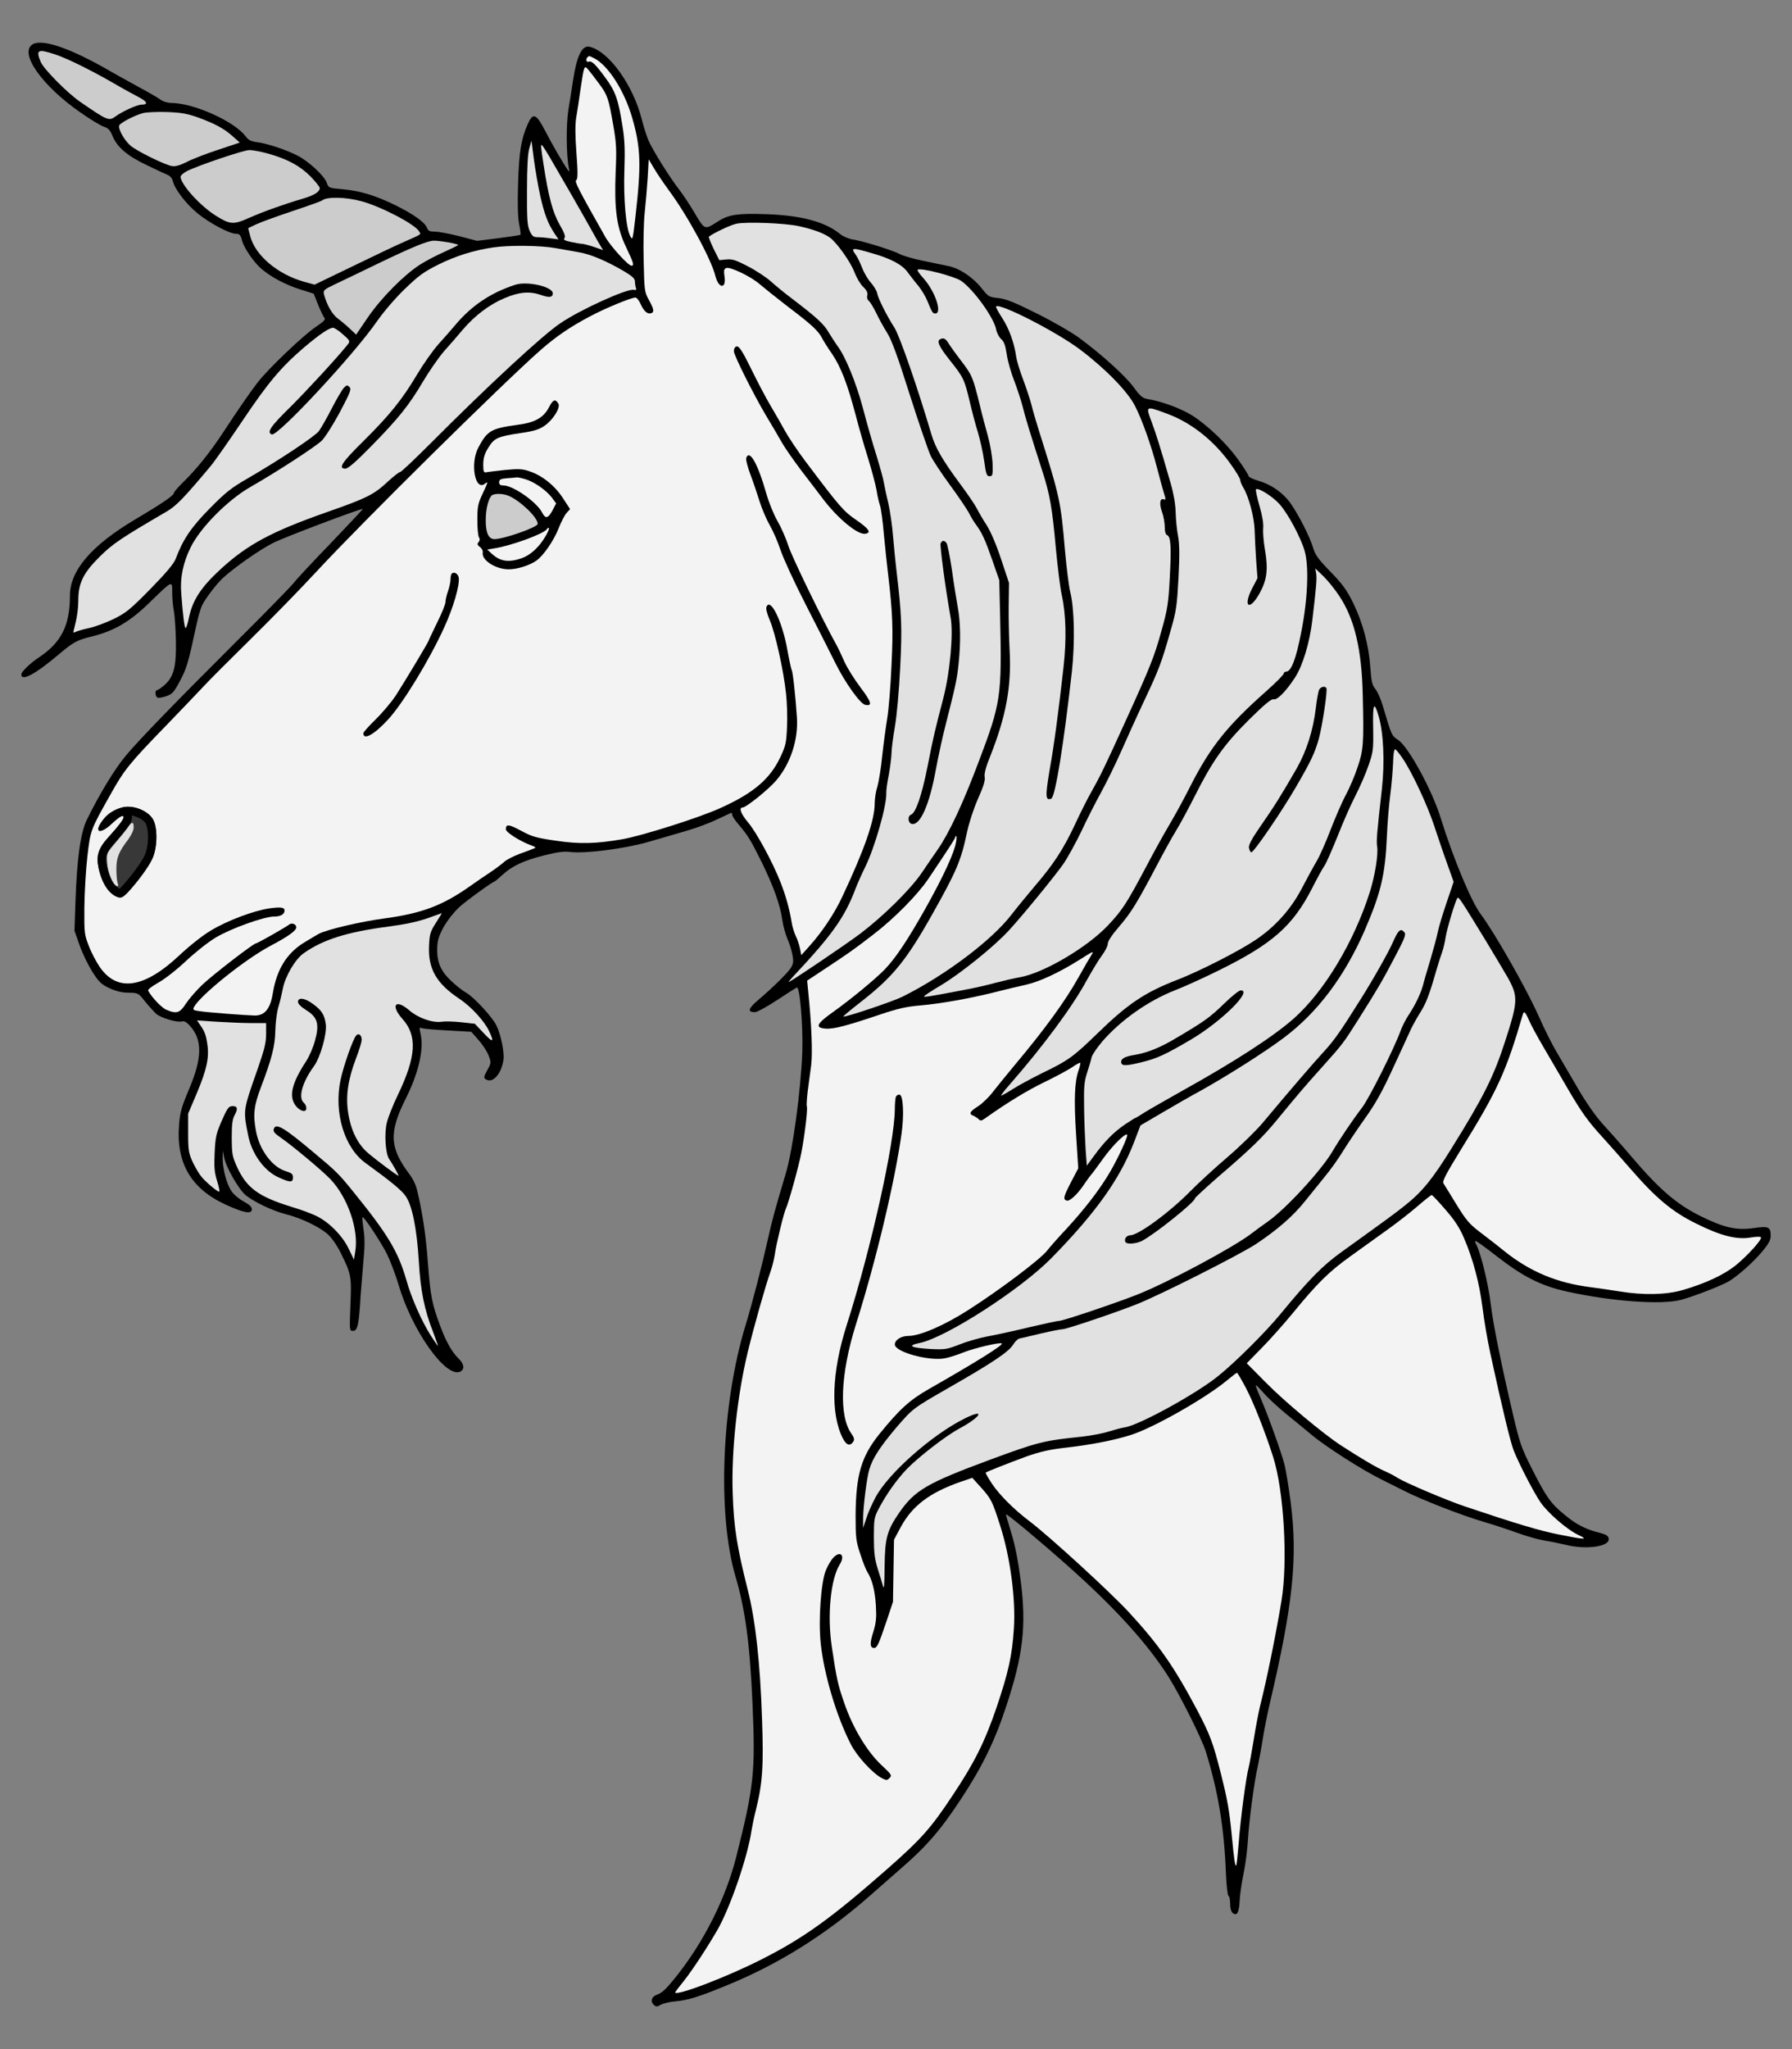 <?xml version="1.0" encoding="UTF-8" standalone="no"?>
<!DOCTYPE svg PUBLIC "-//W3C//DTD SVG 1.1//EN" "http://www.w3.org/Graphics/SVG/1.1/DTD/svg11.dtd">
<svg xmlns:xl="http://www.w3.org/1999/xlink" xmlns="http://www.w3.org/2000/svg" version="1.1" xmlns:dc="http://purl.org/dc/elements/1.1/" viewBox="40.5 76.5 283.5 324" width="283.5" height="324">
  <rect x="40.5" y="76.5" width="283.5" height="324" fill="#808080" stroke="none"/>
  <defs>
    <clipPath id="artboard_clip_path">
      <path d="M 40.5 76.5 L 324 76.5 L 324 350.654 L 284.746 400.5 L 40.5 400.5 Z"/>
    </clipPath>
    <clipPath id="inner_stroke_clip_path">
      <path d="M 59.788 204.184 C 58.515 204.529 57.48 205.218 56.791 206.147 C 55.252 208.136 56.287 208.534 58.223 206.704 C 59.417 205.59 60.053 205.245 60.053 205.722 C 60.053 206.067 59.231 207.155 57.746 208.773 C 56.048 210.629 55.677 211.77 56.101 213.759 C 56.632 216.226 57.772 217.924 59.204 218.374 C 59.682 218.507 59.974 218.348 60.663 217.658 C 62.228 215.987 64.032 213.547 64.615 212.247 C 65.411 210.47 65.464 207.367 64.695 206.041 C 63.873 204.635 61.432 203.707 59.788 204.184 Z"/>
    </clipPath>
  </defs>
  <g id="Unicorn_s_Head_Erased_(3)" stroke="none" fill-opacity="1" stroke-opacity="1" stroke-dasharray="none" fill="none">
    <title>Unicorn&apos;s Head Erased (3)</title>
    <g id="Unicorn_s_Head_Erased_(3)_Art" clip-path="url(#artboard_clip_path)">
      <title>Art</title>
      <g id="Group_53">
        <g id="Graphic_97">
          <path d="M 45.677 83.499 C 43.449 84.825 47.109 90.051 53.236 94.294 C 54.828 95.408 56.499 96.416 56.976 96.549 C 57.613 96.761 57.931 97.079 58.303 98.008 C 59.045 99.785 60.637 101.138 63.634 102.57 C 65.093 103.286 66.605 103.976 66.976 104.135 C 67.4 104.294 67.745 104.692 67.851 105.169 C 68.17 106.442 69.92 108.724 71.724 110.209 C 73.58 111.747 76.816 113.471 77.851 113.471 C 78.408 113.471 78.567 113.657 78.806 114.585 C 79.151 115.806 80.769 118.14 81.989 119.121 C 83.527 120.394 85.729 121.535 87.877 122.224 L 90.132 122.941 L 90.848 124.744 C 91.246 125.726 91.723 126.68 91.856 126.813 C 92.041 126.999 91.617 127.423 90.529 128.139 C 88.593 129.412 83.023 134.717 81.299 136.919 C 79.92 138.722 78.328 141.03 75.782 144.903 C 73.74 148.006 71.591 150.685 69.496 152.727 C 68.674 153.523 68.01 154.292 68.01 154.451 C 67.984 154.849 66.207 156.069 61.777 158.695 C 54.961 162.753 51.565 166.732 51.565 170.657 C 51.565 175.379 50.213 178.084 46.658 180.445 C 45.226 181.4 43.873 182.726 43.873 183.15 C 43.873 184.291 46.101 183.097 49.709 180.047 C 52.122 178.005 52.679 177.713 54.961 177.156 C 58.541 176.281 61.088 174.795 64.217 171.718 C 67.825 168.217 67.745 168.244 67.745 170.18 C 67.745 171.055 67.851 172.355 68.01 173.124 C 68.143 173.867 68.302 176.015 68.329 177.872 C 68.408 181.904 67.984 183.522 66.525 184.821 C 66.021 185.246 65.491 185.617 65.358 185.617 C 64.96 185.617 65.04 186.678 65.438 186.811 C 65.597 186.89 66.233 186.784 66.817 186.572 C 67.745 186.254 68.01 185.988 68.992 184.132 C 70.053 182.116 70.265 181.426 71.644 175.007 C 71.883 173.92 72.254 172.647 72.466 172.222 C 73.023 171.108 74.668 168.933 75.729 167.925 C 77.533 166.254 81.617 163.39 83.739 162.329 C 85.463 161.454 97.32 156.971 97.903 156.971 C 97.956 156.971 95.675 159.411 92.811 162.408 C 89.919 165.379 87.293 168.217 86.949 168.695 C 86.577 169.172 82.811 173.045 78.541 177.289 C 67.878 187.925 62.653 193.309 60.425 195.962 C 58.674 198.03 56.128 202.221 54.218 206.173 C 53.236 208.163 52.653 212.46 52.441 219.038 L 52.282 223.679 L 53.104 225.987 C 53.528 227.234 54.457 229.117 55.12 230.178 C 56.181 231.822 56.552 232.167 57.878 232.777 C 58.913 233.255 59.867 233.467 60.875 233.467 C 62.361 233.493 62.387 233.52 63.422 234.819 C 64.005 235.536 64.801 236.411 65.146 236.756 C 65.888 237.445 68.567 238.241 69.31 238.002 C 69.655 237.896 70.053 238.135 70.61 238.772 C 72.546 240.973 72.493 243.811 70.398 248.745 C 69.231 251.503 68.965 252.405 68.833 254.315 C 68.329 260.336 70.689 264.42 76.127 266.94 C 79.071 268.293 80.344 268.532 80.344 267.709 C 80.344 267.338 79.946 266.967 79.071 266.489 C 78.355 266.118 77.506 265.402 77.161 264.898 C 76.366 263.81 75.702 261.264 75.729 259.62 L 75.755 258.426 L 75.968 259.54 C 76.286 261.131 78.249 264.527 79.363 265.481 C 80.662 266.542 83.66 267.975 85.782 268.505 C 88.195 269.115 91.086 270.521 92.36 271.662 C 92.996 272.245 93.845 273.465 94.375 274.553 C 96.073 277.974 96.126 278.266 95.94 282.828 C 95.781 286.86 95.781 286.939 96.338 286.939 C 97.081 286.939 97.293 285.958 97.558 281.237 C 97.638 280.202 97.824 277.868 97.983 276.038 C 98.221 273.624 98.221 272.219 98.009 270.892 C 97.877 269.884 97.771 269.009 97.85 268.956 C 98.036 268.77 100.688 272.776 101.696 274.738 C 102.227 275.826 103.075 278.027 103.553 279.645 C 105.648 286.807 110.927 294.287 113.234 293.411 C 114.03 293.093 113.977 292.218 113.102 291.369 C 111.987 290.281 111.086 288.69 110.157 286.197 C 108.858 282.749 108.592 281.422 108.195 276.197 C 107.876 271.715 107.293 267.948 106.417 264.42 C 106.258 263.784 105.754 262.776 105.277 262.166 C 102.121 257.975 101.988 255.561 104.746 250.097 C 106.709 246.172 107.584 242.379 107.054 240.045 C 106.815 239.01 106.842 238.904 107.213 239.063 C 107.478 239.169 109.335 239.329 111.351 239.435 L 115.064 239.647 L 116.205 240.947 C 116.841 241.663 117.558 242.75 117.796 243.387 C 118.221 244.527 118.221 244.58 117.584 245.721 C 117.027 246.755 117.001 246.941 117.345 247.153 C 118.433 247.869 119.812 246.357 120.157 244.05 C 120.316 242.883 119.733 240.045 119.016 238.612 C 118.406 237.339 115.515 234.209 114.295 233.493 C 113.632 233.122 112.465 232.194 111.696 231.424 C 110.051 229.833 109.494 228.268 109.706 225.801 C 109.839 224.157 111.271 221.743 113.155 219.939 C 114.083 219.064 118.486 215.855 118.804 215.855 C 118.831 215.855 119.388 215.377 119.998 214.82 C 121.536 213.414 123.34 212.566 126.602 211.743 C 128.645 211.239 129.706 211.08 130.714 211.213 C 133.101 211.505 139.413 210.682 143.074 209.621 C 144.904 209.091 147.609 208.295 149.095 207.871 C 150.58 207.446 152.729 206.651 153.869 206.094 C 155.01 205.563 156.018 205.086 156.15 205.033 C 156.256 204.98 156.336 205.112 156.336 205.325 C 156.336 205.537 156.787 206.226 157.344 206.863 C 158.856 208.64 159.28 209.356 161.057 212.937 C 162.887 216.703 163.922 219.542 164.267 221.982 C 164.399 222.91 164.771 224.236 165.062 224.926 C 165.381 225.616 165.725 226.73 165.858 227.446 C 166.07 228.507 166.017 228.851 165.619 229.541 C 165.089 230.363 162.781 232.644 160.341 234.713 C 158.882 235.96 158.723 236.544 159.917 236.544 C 160.261 236.544 161.826 235.695 163.391 234.66 C 164.956 233.626 166.389 232.724 166.548 232.644 C 167.052 232.459 167.556 238.692 167.423 242.909 C 167.184 249.01 165.938 258.24 164.824 262.007 C 163.047 267.975 162.649 269.407 161.879 272.882 C 161.057 276.568 159.492 282.669 158.458 286.011 C 154.638 298.504 153.949 315.851 156.866 325.797 C 158.431 331.129 159.147 336.593 159.545 345.823 C 160.023 356.724 159.784 358.926 156.999 370.013 C 155.328 376.644 151.88 383.514 147.45 389.057 C 145.779 391.126 145.302 391.577 144.32 391.949 C 143.525 392.267 143.366 393.036 144.002 393.567 C 144.32 393.832 144.506 393.805 144.984 393.514 C 145.328 393.301 146.363 393.036 147.318 392.957 C 149.307 392.771 151.005 392.267 155.434 390.437 C 163.524 387.148 170.924 382.533 177.794 376.538 C 178.749 375.689 181.109 373.647 182.993 371.976 C 187.104 368.422 189.358 365.796 192.541 360.942 C 195.857 355.929 197.873 351.791 199.623 346.486 C 202.382 338.184 202.912 333.595 201.957 326.275 C 201.586 323.357 201.082 320.811 200.499 318.901 C 199.995 317.31 199.623 315.983 199.65 315.957 C 199.809 315.824 204.743 319.935 209.225 323.914 C 216.784 330.598 222.01 336.354 225.325 341.579 C 227.155 344.47 230.577 351.314 231.24 353.382 C 233.203 359.695 234.184 365.531 234.45 372.851 C 234.529 374.681 234.715 376.22 234.847 376.273 C 235.007 376.326 235.113 376.883 235.113 377.519 C 235.113 378.209 235.272 378.766 235.511 378.978 C 236.2 379.535 236.545 378.899 236.625 376.909 C 236.678 375.928 236.969 373.992 237.261 372.613 C 237.553 371.233 237.845 368.899 237.924 367.44 C 238.11 364.363 238.932 358.077 239.489 355.77 C 239.675 354.894 240.046 352.932 240.285 351.393 C 240.524 349.855 241.028 347.388 241.372 345.903 C 245.059 330.227 245.828 322.827 244.688 314.021 C 244.37 311.633 243.945 308.954 243.707 308.053 C 243.176 306.037 241.187 300.493 239.993 297.708 C 239.489 296.568 239.118 295.586 239.171 295.533 C 239.224 295.48 239.754 296.011 240.364 296.7 C 240.948 297.416 242.592 298.928 243.998 300.095 C 245.431 301.236 247.181 302.695 247.95 303.331 C 250.178 305.215 255.987 308.928 259.117 310.466 C 259.992 310.891 261.584 311.687 262.671 312.243 C 265.483 313.676 271.902 316.169 275.297 317.15 C 276.915 317.628 279.302 318.424 280.628 318.901 C 281.981 319.405 283.891 319.935 284.872 320.095 C 285.88 320.254 287.365 320.572 288.188 320.758 C 291.397 321.58 295.19 321.05 295.004 319.803 C 294.951 319.352 294.633 319.14 293.598 318.875 C 291.37 318.318 289.859 317.548 288.055 316.036 C 285.827 314.233 285.111 313.198 282.856 308.742 C 281.212 305.506 280.92 304.631 279.965 300.599 C 277.976 292.112 276.756 286.091 276.331 282.643 C 275.96 279.513 274.766 274.659 274.077 273.333 C 273.918 273.067 273.838 272.776 273.918 272.722 C 273.971 272.643 275.509 273.73 277.286 275.136 C 281.424 278.346 284.235 279.778 288.214 280.68 C 295.376 282.271 303.253 282.855 306.436 282.032 C 308.505 281.475 312.988 279.725 314.075 279.062 C 315.587 278.107 317.762 276.171 319.194 274.5 C 320.308 273.173 320.627 272.59 320.627 271.9 C 320.627 270.494 320.282 270.335 317.974 270.68 C 315.189 271.078 313.226 270.627 309.38 268.717 C 305.667 266.834 302.988 264.527 298.691 259.487 C 297.073 257.577 294.951 255.19 293.996 254.156 C 292.935 252.988 291.45 250.867 290.15 248.639 C 288.983 246.623 287.445 244.023 286.755 242.83 C 286.039 241.636 284.766 239.09 283.917 237.154 C 281.954 232.751 276.915 223.918 274.74 221.027 C 273.254 219.038 270.416 212.247 268.401 205.775 C 267.048 201.399 263.308 194.582 261.716 193.521 C 260.655 192.805 260.682 192.911 259.25 188.057 C 258.931 186.996 258.401 185.803 258.056 185.405 C 257.579 184.821 257.446 184.238 257.287 182.01 C 257.048 178.509 256.093 174.954 254.581 171.851 C 253.573 169.809 252.91 168.88 251.001 166.918 C 249.011 164.875 248.56 164.239 248.216 163.045 C 247.712 161.348 245.828 157.661 244.529 155.884 C 243.362 154.345 241.585 153.099 239.569 152.515 C 238.72 152.276 238.03 151.931 238.03 151.772 C 238.03 151.613 237.288 150.446 236.386 149.173 C 234.662 146.759 231.744 143.921 229.277 142.303 C 227.527 141.163 224.37 139.969 222.063 139.598 C 221.267 139.465 220.896 139.173 219.861 137.741 C 218.535 135.937 214.875 132.622 211.294 129.969 C 210.074 129.068 207.05 127.317 204.53 126.07 C 200.923 124.267 199.65 123.763 198.43 123.63 C 196.971 123.471 196.865 123.418 195.83 122.118 C 194.425 120.341 192.329 118.935 190.526 118.564 C 189.73 118.405 187.9 118.034 186.441 117.715 C 184.982 117.424 183.364 116.946 182.86 116.681 C 181.72 116.071 177.051 114.612 175.433 114.373 C 174.77 114.267 173.895 113.896 173.47 113.551 C 171.11 111.588 167.29 110.554 161.72 110.368 C 157.344 110.209 155.805 110.421 154.214 111.429 C 151.933 112.888 152.039 112.941 150.394 110.182 C 149.599 108.803 148.458 107.132 147.901 106.416 C 146.495 104.612 143.71 100.183 143.074 98.671 C 142.782 97.981 142.305 96.469 142.013 95.302 C 140.634 89.918 136.841 84.64 133.79 83.897 C 132.57 83.605 131.748 85.303 131.138 89.334 C 130.979 90.422 130.661 92.464 130.422 93.844 C 130.05 96.231 130.077 101.111 130.501 103.127 C 130.607 103.657 130.581 103.71 130.342 103.392 C 129.573 102.305 127.822 99.281 126.761 97.212 C 125.329 94.454 124.825 94.241 124.003 96.098 C 122.942 98.485 122.624 100.475 122.465 105.435 C 122.358 108.724 122.411 110.766 122.624 111.88 C 122.809 112.782 122.915 113.577 122.836 113.631 C 122.783 113.684 121.218 113.922 119.361 114.161 L 115.966 114.585 L 113.155 113.843 C 111.59 113.445 109.866 113.127 109.309 113.127 C 108.486 113.127 108.248 113.02 108.062 112.543 C 107.717 111.641 105.913 110.368 103.075 108.962 C 99.839 107.371 97.399 106.655 94.641 106.416 C 92.519 106.23 92.492 106.23 92.174 105.355 C 91.776 104.268 89.309 101.986 87.532 101.085 C 85.702 100.156 82.811 99.201 81.219 98.989 C 80.212 98.857 79.787 98.644 79.363 98.061 C 77.612 95.7 71.167 92.809 67.666 92.783 C 67.056 92.783 66.313 92.57 65.888 92.252 C 65.491 91.96 63.979 91.085 62.546 90.316 C 61.088 89.52 59.151 88.433 58.196 87.902 C 51.778 84.162 47.269 82.597 45.677 83.499 Z" fill="black"/>
        </g>
        <g id="Graphic_96">
          <path d="M 134.533 85.727 C 136.761 86.894 139.307 90.899 140.527 95.17 C 141.88 99.865 141.96 102.596 141.031 110.766 C 140.607 114.4 140.581 114.559 140.209 113.843 C 139.52 112.543 139.122 107.875 139.281 103.392 C 139.387 100.236 139.334 98.644 138.989 96.496 C 138.299 92.146 137.875 90.979 136.284 88.804 C 134.666 86.602 134.109 86.072 133.605 86.258 C 133.26 86.417 133.127 85.833 133.446 85.541 C 133.684 85.303 133.711 85.303 134.533 85.727 Z" fill="#f3f3f3"/>
        </g>
        <g id="Graphic_95">
          <path d="M 135.276 89.732 C 136.628 91.562 136.788 92.066 137.53 96.363 C 138.008 99.069 138.061 100.156 137.902 103.578 C 137.663 109.519 138.034 112.41 139.52 115.514 C 140.74 118.087 140.872 118.511 140.395 118.511 C 139.891 118.511 137.132 115.487 136.284 114.002 C 131.96 106.363 131.35 105.169 131.668 104.984 C 131.907 104.825 131.934 103.896 131.695 100.713 C 131.483 97.928 131.483 96.125 131.668 95.037 C 131.828 94.162 132.119 92.199 132.332 90.661 C 132.915 86.788 132.915 86.762 133.578 87.531 C 133.87 87.876 134.639 88.857 135.276 89.732 Z" fill="#f3f3f3"/>
        </g>
        <g id="Graphic_94">
          <path d="M 146.283 106.549 C 149.254 110.554 153.02 117.477 153.683 120.155 C 154.187 122.171 155.434 122.224 155.116 120.209 C 154.983 119.254 155.036 119.015 155.408 118.882 C 156.018 118.644 159.386 120.262 160.712 121.455 C 161.296 121.959 163.285 123.551 165.142 124.983 C 168.935 127.847 169.969 128.829 170.553 129.969 C 170.792 130.42 171.481 131.534 172.118 132.436 C 173.524 134.505 174.558 137.184 175.831 141.985 C 176.362 144.027 177.263 147.184 177.847 149.014 C 178.404 150.844 179.014 153.099 179.173 154 C 179.306 154.929 179.571 156.016 179.704 156.387 C 179.863 156.759 180.155 158.881 180.34 161.082 C 180.552 163.257 180.844 166.069 181.003 167.315 C 181.72 173.443 181.826 175.883 181.534 181.745 C 181.401 185.034 181.083 188.747 180.871 190.047 C 180.659 191.32 180.287 193.999 180.075 195.962 C 179.889 197.924 179.518 200.126 179.306 200.869 C 179.067 201.585 178.881 202.778 178.881 203.521 C 178.881 206.173 177.29 210.762 173.762 218.268 C 172.516 220.947 170.526 223.918 168.51 226.146 L 167.264 227.525 L 167.078 226.544 C 166.972 225.987 166.68 225.085 166.415 224.555 C 166.15 223.998 165.858 223.043 165.752 222.406 C 165.434 220.364 164.824 218.136 163.975 215.987 C 162.755 212.857 160.155 208.057 158.829 206.518 C 157.715 205.192 157.344 204.184 157.98 204.184 C 158.537 204.184 162.065 201.346 163.312 199.887 C 165.566 197.235 166.813 193.442 166.574 189.914 C 166.335 186.466 165.938 182.726 165.752 182.461 C 165.672 182.302 165.354 180.869 165.062 179.251 C 164.24 174.663 162.357 170.87 161.747 172.488 C 161.641 172.726 161.879 173.655 162.277 174.557 C 163.126 176.493 164.479 182.567 164.85 186.148 C 165.009 187.527 165.089 189.914 165.009 191.452 C 164.903 193.946 164.797 194.45 163.948 196.227 C 162.304 199.701 159.704 201.903 154.479 204.264 C 151.164 205.775 142.039 208.667 138.963 209.197 C 134.825 209.913 132.199 209.993 128.486 209.436 C 125.356 208.985 124.666 208.799 122.968 207.871 C 120.979 206.81 120.528 206.757 120.528 207.632 C 120.528 208.11 122.889 209.595 124.64 210.205 C 125.197 210.417 125.329 210.523 125.037 210.629 C 124.825 210.736 123.817 211.107 122.783 211.478 C 121.775 211.85 120.634 212.433 120.263 212.778 C 119.892 213.123 118.937 213.839 118.141 214.369 C 117.345 214.9 115.807 215.934 114.773 216.677 C 110.476 219.701 107.213 220.921 101.351 221.716 C 97.664 222.194 92.28 223.467 90.98 224.13 C 90.689 224.289 89.601 224.926 88.567 225.563 C 85.861 227.234 84.27 229.806 83.66 233.546 C 83.262 236.013 82.387 237.074 80.822 237.074 C 79.469 237.047 73.474 236.597 72.069 236.384 C 71.061 236.252 70.981 236.172 71.193 235.721 C 72.228 233.838 79.257 228.188 83.262 226.066 C 86.126 224.555 87.373 223.653 87.373 223.122 C 87.373 222.618 86.657 222.353 86.233 222.698 C 85.702 223.122 81.219 225.669 80.981 225.669 C 80.609 225.669 74.376 230.47 72.573 232.141 C 71.618 233.042 70.451 234.395 69.947 235.138 C 68.965 236.676 68.461 236.862 66.843 236.172 C 66.101 235.88 64.562 234.262 63.952 233.175 C 63.82 232.989 64.43 232.512 65.544 231.875 C 66.525 231.345 68.488 229.806 69.894 228.48 C 71.299 227.154 73.395 225.483 74.588 224.767 C 77.029 223.308 82.201 221.451 83.819 221.425 C 84.88 221.425 85.516 221.08 85.516 220.47 C 85.516 219.966 84.959 219.886 83.156 220.125 C 80.715 220.47 76.445 222.061 73.872 223.626 C 72.599 224.369 70.53 226.013 68.992 227.446 C 63.369 232.777 59.072 233.44 56.287 229.409 C 55.756 228.639 54.961 227.154 54.563 226.093 C 53.847 224.289 53.82 224.024 53.847 219.966 C 53.873 217.632 54.085 213.998 54.324 211.903 C 54.828 207.685 54.775 207.818 58.011 202.062 C 60.133 198.243 61.035 197.129 66.817 191.187 C 69.151 188.774 71.777 186.015 72.652 185.087 C 73.527 184.132 76.869 180.79 80.079 177.633 C 83.288 174.477 88.01 169.65 90.556 166.891 C 97.93 158.934 120.104 137.051 126.019 131.853 C 128.432 129.731 130.687 128.192 133.79 126.548 C 136.284 125.222 140.342 123.551 141.031 123.551 C 141.244 123.551 141.615 124.028 141.88 124.638 C 142.384 125.752 142.968 126.23 143.551 126.017 C 144.029 125.832 143.949 125.354 143.153 123.922 C 142.464 122.675 142.437 122.463 142.331 117.742 C 142.252 115.063 142.331 111.641 142.49 110.182 C 142.649 108.697 142.862 106.204 142.968 104.612 L 143.127 101.695 L 143.976 103.127 C 144.427 103.896 145.461 105.435 146.283 106.549 Z" fill="#f3f3f3"/>
        </g>
        <g id="Graphic_93">
          <path d="M 191.746 209.675 C 191.454 211.372 189.783 214.979 187.157 219.701 C 184.239 224.926 182.25 227.923 180.499 229.753 C 179.041 231.265 175.168 234.475 172.144 236.623 C 169.651 238.4 169.412 239.01 171.11 239.143 C 172.383 239.249 174.558 238.665 179.73 236.915 C 182.489 235.987 183.868 235.668 186.043 235.483 C 189.385 235.191 193.841 234.395 197.979 233.361 C 199.65 232.936 201.851 232.406 202.859 232.194 C 205.034 231.69 208.058 230.284 211.347 228.215 C 213.389 226.915 213.628 226.809 213.204 227.446 C 212.938 227.87 212.01 229.435 211.161 230.973 C 209.039 234.766 205.91 239.09 201.082 244.846 C 199.756 246.437 198.138 248.426 197.501 249.249 C 196.891 250.044 195.83 251.052 195.194 251.45 C 193.921 252.246 193.735 252.644 194.478 252.909 C 194.716 253.015 195.088 253.254 195.3 253.439 C 195.592 253.758 195.751 253.731 196.228 253.413 C 199.809 250.867 202.939 248.957 205.671 247.631 C 207.501 246.755 209.49 245.668 210.127 245.243 C 210.763 244.793 211.32 244.501 211.4 244.554 C 211.453 244.633 211.347 245.137 211.135 245.721 C 210.498 247.578 210.392 250.31 210.737 255.827 L 211.082 261.238 L 209.968 263.359 C 208.774 265.667 208.642 266.118 209.225 266.33 C 209.702 266.516 210.923 265.402 212.037 263.731 C 212.541 262.988 213.018 262.352 213.098 262.272 C 213.204 262.192 213.999 261.105 214.901 259.858 C 216.652 257.365 219.145 255.031 218.8 256.198 C 218.429 257.418 216.891 260.574 215.75 262.405 C 214.159 265.004 211.957 267.815 209.252 270.76 C 207.952 272.139 206.546 273.73 206.122 274.287 C 204.981 275.693 198.721 280.414 193.788 283.571 C 189.969 286.038 186.043 287.735 184.213 287.735 C 183.046 287.735 182.064 288.372 182.064 289.088 C 182.064 290.255 187.316 291.714 189.889 291.289 C 190.472 291.21 191.852 290.759 192.939 290.335 C 194.663 289.645 198.748 288.69 198.987 288.929 C 199.252 289.167 195.061 291.793 187.475 296.117 C 184.372 297.894 182.807 299.326 179.598 303.278 C 176.76 306.806 175.911 309.724 175.858 315.983 C 175.858 319.67 175.911 320.148 176.6 322.217 C 176.998 323.463 177.502 324.736 177.714 325.055 C 178.484 326.248 178.908 327.999 179.067 330.306 C 179.173 332.269 179.12 333.012 178.669 334.497 C 178.086 336.301 178.112 337.07 178.775 337.07 C 179.253 337.07 179.465 336.619 180.712 332.959 L 181.773 329.776 L 181.852 324.869 L 181.932 319.962 L 182.966 318.026 C 184.796 314.604 187.555 312.509 192.515 310.785 L 194.319 310.175 L 195.618 311.607 C 197.316 313.49 197.475 313.808 198.721 317.707 C 200.313 322.641 201.215 329.325 200.897 334.02 C 200.631 338.264 200.021 340.969 198.138 346.539 C 196.281 351.95 194.663 355.213 191.189 360.411 C 187.767 365.584 186.202 367.334 180.765 372.109 C 172.065 379.748 167.662 382.93 161.11 386.246 C 155.567 389.084 147.318 392.214 147.318 391.524 C 147.318 391.471 147.954 390.622 148.75 389.641 C 150.05 387.997 152.357 384.495 154.028 381.604 C 156.018 378.103 158.75 370.225 159.386 365.981 C 159.492 365.318 159.784 363.86 160.076 362.719 C 161.137 358.502 161.322 355.717 161.057 348.343 C 160.765 339.404 160.023 332.72 158.803 327.919 C 157.079 321.023 156.601 318.079 156.415 312.668 C 156.177 306.09 157.132 297.151 158.803 290.255 C 159.811 286.117 161.667 279.566 162.41 277.523 C 162.675 276.781 162.967 275.587 163.073 274.871 C 163.285 273.279 164.532 268.134 164.85 267.55 C 165.221 266.808 166.893 260.84 167.29 258.691 C 167.821 255.933 168.325 251.689 168.139 251.424 C 168.086 251.291 168.139 250.256 168.272 249.116 C 168.431 247.949 168.67 246.092 168.829 244.952 C 169.067 243.015 168.908 238.559 168.351 233.175 L 168.192 231.557 L 170.553 229.992 C 174.85 227.154 175.433 226.756 178.696 224.236 C 181.985 221.716 185.672 217.977 187.369 215.457 C 190.419 210.921 191.613 209.091 191.613 208.905 C 191.613 208.799 191.693 208.693 191.772 208.693 C 191.852 208.693 191.852 209.144 191.746 209.675 Z" fill="#f3f3f3"/>
        </g>
        <g id="Graphic_92">
          <path d="M 282.379 237.79 C 282.671 238.506 283.731 240.443 284.713 242.114 C 285.694 243.785 287.365 246.649 288.426 248.479 C 290.681 252.352 291.715 253.811 294.182 256.49 C 295.163 257.577 297.073 259.726 298.426 261.291 C 302.458 265.932 305.004 268.081 308.823 269.964 C 312.749 271.927 315.322 272.563 317.523 272.165 C 318.319 272.033 319.009 272.006 319.088 272.139 C 319.3 272.484 316.887 275.136 315.003 276.648 C 313.094 278.133 310.282 279.433 306.754 280.468 C 304.129 281.237 300.521 281.316 296.781 280.706 C 295.482 280.494 293.439 280.202 292.246 280.043 C 286.861 279.38 282.591 277.603 278.506 274.34 C 277.339 273.386 275.536 272.006 274.528 271.237 C 272.963 270.044 272.406 269.38 270.894 266.914 C 269.912 265.296 268.984 263.81 268.851 263.598 C 268.639 263.28 269.329 262.007 271.69 258.161 C 277.445 248.877 278.771 245.96 281.424 236.862 C 281.583 236.305 281.822 236.517 282.379 237.79 Z" fill="#f3f3f3"/>
        </g>
        <g id="Graphic_91">
          <path d="M 269.17 267.762 C 270.655 269.46 271.424 270.654 272.114 272.272 C 273.573 275.693 274.528 279.3 275.032 283.226 C 275.27 285.189 275.827 288.425 276.252 290.388 C 278.135 299.087 279.488 304.684 279.992 305.904 C 280.867 308.079 283.121 312.429 284.182 313.994 C 285.349 315.718 288.453 318.397 290.23 319.219 C 291.874 319.989 291.211 319.962 287.153 319.14 C 284.156 318.556 280.416 317.442 272.379 314.737 C 269.408 313.755 262.883 310.97 261.637 310.201 C 261.133 309.856 260.178 309.379 259.515 309.087 C 258.374 308.61 255.722 307.045 252.619 305.029 C 249.887 303.252 243.733 298.133 240.736 295.082 L 237.739 292.059 L 240.152 289.592 C 241.478 288.239 243.653 285.799 244.98 284.181 C 248.932 279.354 250.709 277.603 254.184 275.11 C 255.987 273.81 258.613 271.927 260.019 270.919 C 261.425 269.911 263.52 268.293 264.687 267.285 C 265.854 266.277 266.889 265.455 266.995 265.455 C 267.101 265.455 268.082 266.489 269.17 267.762 Z" fill="#f3f3f3"/>
        </g>
        <g id="Graphic_90">
          <path d="M 237.606 295.958 C 238.826 298.292 240.603 302.774 241.903 306.833 C 243.627 312.19 244.263 323.437 243.229 329.643 C 242.327 335.081 240.895 342.11 239.887 346.088 C 239.622 347.176 239.144 349.616 238.853 351.526 C 238.534 353.409 238.189 355.398 238.057 355.902 C 237.632 357.414 236.731 364.257 236.465 367.944 C 236.306 369.801 236.147 371.419 236.068 371.472 C 235.908 371.658 235.723 370.491 235.378 366.777 C 234.98 362.719 234.715 361.207 233.654 356.963 C 232.407 352.056 231.956 350.836 229.914 346.937 C 226.254 340.041 223.866 336.593 219.066 331.394 C 216.121 328.211 206.626 319.511 203.416 317.071 C 200.897 315.161 198.668 312.933 197.448 311.129 C 196.838 310.201 196.387 309.405 196.44 309.352 C 196.6 309.193 200.048 307.84 202.859 306.806 C 205.114 306.01 206.52 305.692 209.358 305.374 C 213.283 304.923 217.103 304.154 219.596 303.331 C 223.23 302.111 231.214 297.576 234.582 294.791 C 235.378 294.127 236.094 293.57 236.2 293.57 C 236.28 293.57 236.916 294.658 237.606 295.958 Z" fill="#f3f3f3"/>
        </g>
        <g id="Graphic_89">
          <path d="M 156.787 131.428 C 156.681 131.508 156.601 131.8 156.601 132.038 C 156.601 132.675 159.704 138.855 161.667 142.171 C 162.596 143.709 163.763 145.698 164.24 146.547 C 164.718 147.396 166.123 149.385 167.343 151.003 C 168.59 152.595 170.075 154.584 170.685 155.38 C 173.046 158.483 176.176 161.082 177.37 160.897 C 178.404 160.764 178.006 160.127 175.964 158.722 C 173.948 157.342 173.364 156.679 167.9 149.412 C 166.68 147.794 165.248 145.645 164.691 144.637 C 164.134 143.603 163.1 141.826 162.41 140.659 C 161.72 139.492 160.341 136.892 159.36 134.876 C 157.715 131.534 157.264 130.924 156.787 131.428 Z" fill="black"/>
        </g>
        <g id="Graphic_88">
          <path d="M 127.425 140.765 C 126.523 142.542 125.197 143.311 122.332 143.682 C 118.194 144.239 117.584 144.611 116.178 147.263 C 114.826 149.81 115.674 154.266 117.239 152.966 C 117.77 152.541 117.717 152.727 116.815 154.637 C 116.125 156.122 116.019 156.6 116.019 158.695 C 116.019 159.995 116.125 161.268 116.284 161.48 C 116.444 161.719 116.417 161.984 116.205 162.223 C 115.966 162.515 116.019 162.674 116.417 162.992 C 116.735 163.204 116.921 163.602 116.868 163.894 C 116.682 165.087 118.937 166.52 120.979 166.52 C 122.305 166.52 124.189 165.936 125.329 165.167 C 126.47 164.371 128.114 161.984 128.883 160.021 C 129.281 158.987 129.865 157.899 130.157 157.581 L 130.687 156.998 L 129.546 155.247 C 128.247 153.258 126.257 151.666 124.215 151.003 C 123.128 150.632 122.518 150.605 120.343 150.817 C 118.91 150.977 117.558 151.136 117.345 151.189 C 117.027 151.242 116.948 150.977 116.948 149.916 C 116.974 148.855 117.16 148.245 117.77 147.263 C 118.698 145.751 119.229 145.513 122.995 144.956 C 124.984 144.664 125.833 144.399 126.655 143.815 C 127.982 142.913 129.228 140.924 128.83 140.314 C 128.379 139.545 127.982 139.677 127.425 140.765 Z" fill="black"/>
        </g>
        <g id="Graphic_87">
          <path d="M 123.632 152.276 C 125.037 152.701 126.868 153.974 127.796 155.167 L 128.486 156.096 L 127.902 157.21 C 127.212 158.483 126.788 158.589 126.257 157.528 C 125.382 155.857 121.669 153.258 120.13 153.258 C 119.653 153.258 119.467 153.125 119.467 152.754 C 119.467 152.329 119.68 152.197 120.74 152.117 C 121.43 152.064 122.12 152.011 122.252 151.984 C 122.411 151.958 123.022 152.091 123.632 152.276 Z" fill="#f3f3f3"/>
        </g>
        <g id="Graphic_86">
          <path d="M 126.814 161.268 C 125.807 163.019 124.401 164.292 123.022 164.769 C 120.926 165.485 119.626 165.273 118.3 164.053 L 117.584 163.39 L 118.725 163.204 C 121.404 162.78 126.576 160.897 127.027 160.154 C 127.133 159.995 127.265 159.915 127.345 159.995 C 127.425 160.074 127.186 160.631 126.814 161.268 Z" fill="#f3f3f3"/>
        </g>
        <g id="Graphic_85">
          <path d="M 158.564 148.881 C 158.458 149.12 158.75 150.287 159.201 151.481 C 159.651 152.674 160.315 154.637 160.686 155.83 C 161.057 157.024 161.8 158.722 162.304 159.597 C 162.808 160.472 163.577 162.223 164.001 163.523 C 164.426 164.796 166.229 168.721 168.033 172.222 C 169.837 175.724 171.906 179.835 172.675 181.373 C 174.187 184.424 176.6 187.819 177.396 187.951 C 178.563 188.19 178.377 187.5 176.627 185.193 C 175.645 183.893 174.505 182.063 174.081 181.108 C 173.656 180.153 173.126 179.013 172.887 178.588 C 170.632 174.53 165.805 164.61 165.221 162.806 C 164.824 161.56 164.028 159.783 163.471 158.828 C 162.914 157.873 162.145 155.963 161.747 154.584 C 160.421 149.889 159.094 147.502 158.564 148.881 Z" fill="black"/>
        </g>
        <g id="Graphic_84">
          <path d="M 111.961 167.209 C 111.855 167.315 111.775 167.74 111.775 168.111 C 111.775 168.509 111.59 169.358 111.377 169.968 C 111.165 170.578 110.98 171.347 110.98 171.692 C 110.98 172.01 110.396 173.469 109.653 174.954 C 108.937 176.44 108.327 177.686 108.327 177.766 C 108.327 177.952 104.534 184.264 103.155 186.413 C 102.439 187.5 100.98 189.224 99.919 190.259 C 98.858 191.293 97.983 192.275 97.983 192.434 C 97.983 193.601 99.68 192.673 101.882 190.285 C 104.216 187.766 108.433 180.869 110.794 175.671 C 112.253 172.461 113.234 169.066 113.075 167.846 C 112.969 167.209 112.332 166.838 111.961 167.209 Z" fill="black"/>
        </g>
        <g id="Graphic_83">
          <path d="M 59.788 204.184 C 58.515 204.529 57.48 205.218 56.791 206.147 C 55.252 208.136 56.287 208.534 58.223 206.704 C 59.417 205.59 60.053 205.245 60.053 205.722 C 60.053 206.067 59.231 207.155 57.746 208.773 C 56.048 210.629 55.677 211.77 56.101 213.759 C 56.632 216.226 57.772 217.924 59.204 218.374 C 59.682 218.507 59.974 218.348 60.663 217.658 C 62.228 215.987 64.032 213.547 64.615 212.247 C 65.411 210.47 65.464 207.367 64.695 206.041 C 63.873 204.635 61.432 203.707 59.788 204.184 Z" fill="#383838"/>
          <path d="M 59.788 204.184 C 58.515 204.529 57.48 205.218 56.791 206.147 C 55.252 208.136 56.287 208.534 58.223 206.704 C 59.417 205.59 60.053 205.245 60.053 205.722 C 60.053 206.067 59.231 207.155 57.746 208.773 C 56.048 210.629 55.677 211.77 56.101 213.759 C 56.632 216.226 57.772 217.924 59.204 218.374 C 59.682 218.507 59.974 218.348 60.663 217.658 C 62.228 215.987 64.032 213.547 64.615 212.247 C 65.411 210.47 65.464 207.367 64.695 206.041 C 63.873 204.635 61.432 203.707 59.788 204.184 Z" stroke="black" stroke-linecap="round" stroke-linejoin="round" stroke-width="2.652" clip-path="url(#inner_stroke_clip_path)"/>
        </g>
        <g id="Group_71">
          <g id="Graphic_82">
            <path d="M 125.966 107.45 C 126.629 110.395 127.186 111.853 128.247 113.445 L 128.857 114.347 L 127.584 114.188 C 126.868 114.081 125.939 114.002 125.515 114.002 C 124.878 114.002 124.666 113.816 124.295 112.994 C 123.923 112.172 123.844 111.164 123.87 106.575 C 123.87 102.862 124.003 100.766 124.242 99.944 L 124.586 98.75 L 124.958 101.668 C 125.17 103.26 125.621 105.885 125.966 107.45 Z" fill="#e1e1e1"/>
          </g>
          <g id="Graphic_81">
            <path d="M 127.371 101.191 C 129.361 104.586 132.835 110.633 134.188 113.074 C 134.745 114.081 135.355 115.169 135.567 115.487 L 135.912 116.044 L 134.533 115.567 C 133.764 115.302 132.915 115.089 132.676 115.063 C 132.438 115.063 131.615 114.93 130.873 114.771 C 129.838 114.559 129.573 114.4 129.812 114.135 C 129.997 113.896 129.785 113.312 129.016 111.986 C 127.929 110.05 127.265 107.556 126.496 102.543 C 126.072 99.785 126.045 99.414 126.204 99.414 C 126.257 99.414 126.788 100.209 127.371 101.191 Z" fill="#e1e1e1"/>
          </g>
          <g id="Graphic_80">
            <path d="M 166.839 112.251 C 169.041 112.729 170.765 113.339 171.773 114.055 C 172.86 114.824 175.088 117.927 175.699 119.598 C 176.017 120.421 176.627 121.455 177.051 121.853 C 177.608 122.384 177.794 122.781 177.714 123.179 C 177.608 123.524 177.714 123.895 177.98 124.108 C 178.192 124.293 178.722 125.169 179.147 126.044 C 179.571 126.946 180.34 128.325 180.844 129.121 C 181.534 130.208 182.489 132.754 184.425 138.908 C 185.884 143.497 187.396 147.847 187.74 148.589 C 188.112 149.332 189.491 151.427 190.817 153.231 C 192.144 155.035 193.47 156.998 193.788 157.608 C 194.08 158.191 194.584 159.04 194.929 159.491 C 195.857 160.737 196.387 161.905 197.528 165.194 L 198.589 168.244 L 198.721 173.946 C 199.013 186.678 198.854 187.659 195.3 197.023 C 192.833 203.574 190.658 208.216 188.855 210.815 C 188.244 211.69 187.077 213.388 186.255 214.608 C 184.452 217.207 180.287 221.319 176.627 224.104 C 174.266 225.881 165.54 231.769 165.275 231.769 C 165.221 231.769 165.54 231.371 165.991 230.894 C 172.118 224.369 174.107 221.584 175.805 217.128 C 176.149 216.226 176.866 214.608 177.396 213.547 C 178.855 210.603 180.791 203.892 180.712 201.929 C 180.685 201.479 180.871 200.179 181.109 199.012 C 181.322 197.845 181.507 196.359 181.534 195.696 C 181.534 195.033 181.773 193.123 182.064 191.452 C 182.383 189.675 182.727 185.75 182.913 182.063 C 183.231 175.724 183.152 173.708 182.33 166.785 C 182.197 165.697 181.958 163.31 181.799 161.48 C 181.666 159.65 181.295 157.21 181.03 156.043 C 180.738 154.876 180.446 153.443 180.34 152.86 C 180.261 152.276 179.704 150.313 179.147 148.483 C 178.563 146.653 177.608 143.311 177.025 141.057 C 175.937 136.998 174.24 132.808 172.94 131.136 C 172.622 130.686 172.012 129.731 171.587 129.041 C 170.845 127.741 169.678 126.68 165.752 123.683 C 164.585 122.808 163.1 121.588 162.436 120.978 C 161.747 120.368 160.155 119.307 158.829 118.617 C 156.84 117.583 156.283 117.424 155.381 117.53 L 154.294 117.636 L 153.392 115.832 C 152.914 114.824 152.569 113.975 152.649 113.922 C 153.339 113.365 156.097 112.066 156.972 111.88 C 158.537 111.535 164.638 111.774 166.839 112.251 Z" fill="#e1e1e1"/>
          </g>
          <g id="Graphic_79">
            <path d="M 128.353 115.726 C 129.52 115.938 131.191 116.23 132.093 116.389 C 133.896 116.681 136.443 117.768 139.175 119.36 C 140.554 120.182 140.952 120.553 140.952 121.031 C 140.952 121.376 141.031 121.826 141.111 122.039 C 141.217 122.33 141.111 122.41 140.766 122.33 C 139.785 122.065 132.305 125.46 129.149 127.609 C 126.284 129.545 117.796 137.396 108.672 146.547 C 106.152 149.067 103.977 151.136 103.792 151.136 C 103.632 151.136 102.757 151.825 101.855 152.648 C 99.654 154.716 98.513 155.273 92.147 157.501 C 83.474 160.552 79.708 162.568 75.49 166.414 C 72.334 169.305 70.981 171.347 70.398 174.132 C 70.212 175.06 69.973 175.803 69.867 175.803 C 69.681 175.803 69.443 173.893 69.177 170.366 C 68.965 167.846 69.469 165.432 70.689 162.992 C 72.254 159.862 76.525 155.565 80.079 153.523 C 84.429 151.03 90.37 147.157 91.405 146.176 C 91.935 145.645 93.182 143.682 94.269 141.667 C 95.94 138.51 96.126 138.006 95.781 137.688 C 95.436 137.343 95.33 137.37 94.879 137.847 C 94.614 138.139 93.739 139.598 92.97 141.11 C 92.2 142.621 91.272 144.213 90.954 144.664 C 90.291 145.513 84.694 149.252 79.548 152.223 C 77.108 153.629 76.127 154.398 73.687 156.891 C 70.716 159.889 69.416 161.851 68.302 164.849 C 67.984 165.644 66.843 167.024 64.271 169.65 C 61.035 172.939 60.425 173.416 58.435 174.397 C 57.215 174.981 55.491 175.618 54.616 175.803 C 53.74 175.989 52.812 176.254 52.52 176.387 C 52.069 176.625 52.043 176.572 52.229 175.909 C 52.679 174.185 52.865 172.939 52.892 171.374 C 52.892 168.695 53.687 167.103 56.207 164.583 C 58.329 162.462 59.708 161.56 66.843 157.395 C 68.355 156.52 69.575 155.273 73.793 150.234 C 74.429 149.491 76.684 146.255 78.832 143.072 C 82.944 136.945 84.959 134.558 88.673 131.375 C 91.166 129.28 92.598 128.325 93.208 128.325 C 93.421 128.351 94.137 128.802 94.773 129.386 C 95.834 130.314 95.914 130.447 95.569 130.898 C 93.978 132.914 89.203 138.086 86.471 140.818 C 83.288 143.921 82.652 144.876 83.501 145.194 C 84.429 145.539 96.524 132.542 100.131 127.317 C 101.166 125.832 102.996 123.683 104.508 122.224 C 106.762 120.049 107.531 119.492 109.919 118.299 C 112.677 116.946 115.462 116.071 118.539 115.62 C 121.059 115.249 126.045 115.302 128.353 115.726 Z" fill="#e1e1e1"/>
          </g>
          <g id="Graphic_78">
            <path d="M 178.484 116.548 C 181.507 117.424 183.258 118.352 184.133 119.598 C 184.531 120.129 185.274 121.11 185.804 121.72 C 186.308 122.357 186.945 123.418 187.21 124.081 C 187.926 125.858 188.059 126.07 188.457 126.07 C 189.65 126.07 188.404 122.463 186.52 120.421 C 185.91 119.758 185.539 119.174 185.698 119.121 C 186.441 118.856 191.507 120.209 192.541 120.898 C 194.531 122.277 197.767 126.76 198.111 128.643 C 198.218 129.174 198.562 129.837 198.907 130.129 C 199.332 130.5 199.57 131.136 199.782 132.595 C 199.942 133.683 200.499 135.593 201.003 136.839 C 201.48 138.112 202.09 139.969 202.329 140.95 C 202.753 142.648 203.337 144.558 205.406 151.003 C 206.573 154.61 206.971 156.812 207.528 163.072 C 207.819 166.201 208.244 169.597 208.482 170.631 C 209.145 173.628 209.252 177.58 208.748 182.036 C 207.952 189.092 207.289 194.158 206.546 198.296 C 205.857 202.407 205.883 203.15 206.811 202.778 C 207.448 202.54 208.801 194.078 210.074 182.699 C 210.578 178.031 210.472 172.726 209.809 170.074 C 209.596 169.199 209.225 166.254 208.986 163.576 C 208.323 155.751 208.164 155.061 204.875 144.637 C 204.451 143.311 203.92 141.481 203.682 140.526 C 203.443 139.571 202.833 137.768 202.355 136.494 C 201.878 135.248 201.374 133.63 201.268 132.914 C 200.95 130.686 200.154 128.484 199.04 126.76 C 198.43 125.832 198.005 125.036 198.085 124.956 C 198.668 124.373 207.687 128.988 211.374 131.773 C 215.326 134.744 218.906 138.404 220.047 140.659 C 221.187 142.86 222.673 147.051 223.575 150.579 C 223.946 151.984 224.397 153.682 224.609 154.372 C 224.954 155.433 224.954 155.592 224.609 155.459 C 223.999 155.22 223.866 156.149 224.344 157.475 C 224.583 158.138 224.768 159.199 224.768 159.836 C 224.768 160.552 224.901 161.029 225.14 161.109 C 225.723 161.348 225.829 162.965 225.564 167.819 C 225.352 171.904 225.219 172.779 224.238 176.281 C 223.124 180.312 222.461 181.983 218.562 190.524 C 215.299 197.712 214.53 199.277 213.257 201.532 C 212.62 202.619 211.427 205.006 210.578 206.836 C 208.721 210.789 207.209 213.123 204.106 216.73 C 202.859 218.215 201.241 220.178 200.552 221.08 C 197.422 225.165 190.075 230.708 183.258 234.103 C 181.773 234.846 174.107 237.419 173.921 237.233 C 173.868 237.18 175.115 236.146 176.68 234.926 C 181.773 230.947 183.868 228.401 188.085 220.894 C 191.825 214.237 192.541 212.566 193.47 208.163 C 193.788 206.624 194.531 204.37 195.22 202.805 C 196.096 200.842 196.387 199.887 196.281 199.357 C 196.175 198.826 196.467 197.765 197.21 195.935 C 199.65 189.755 200.525 185.06 200.233 179.517 C 200.127 177.554 200.048 174.291 200.074 172.302 L 200.127 168.668 L 198.881 164.928 C 198.138 162.647 197.236 160.578 196.626 159.597 C 196.069 158.748 195.353 157.528 195.035 156.891 C 194.716 156.281 193.549 154.557 192.435 153.072 C 189.624 149.279 188.483 147.316 187.847 145.168 C 185.698 137.874 182.834 129.625 182.011 128.325 C 180.765 126.389 179.385 123.63 179.253 122.808 C 179.173 122.437 178.722 121.694 178.271 121.19 C 177.794 120.659 177.184 119.625 176.919 118.909 C 176.627 118.166 176.202 117.264 175.937 116.866 C 175.035 115.62 175.195 115.593 178.484 116.548 Z" fill="#e1e1e1"/>
          </g>
          <g id="Graphic_77">
            <path d="M 225.246 141.958 C 229.012 143.364 232.619 146.229 235.219 149.916 C 236.041 151.056 236.704 152.17 236.704 152.382 C 236.704 152.621 236.943 153.178 237.208 153.629 C 238.057 155.008 238.932 158.324 238.985 160.287 C 239.012 161.294 239.118 163.443 239.224 165.034 L 239.436 167.925 L 238.561 169.597 C 237.102 172.488 238.189 173.151 239.754 170.339 C 240.948 168.191 241.16 166.52 240.603 163.337 C 240.391 162.09 240.285 160.605 240.338 160.021 C 240.417 159.332 240.205 158.032 239.754 156.494 C 239.357 155.114 239.118 153.947 239.197 153.868 C 239.516 153.549 241.823 154.982 242.911 156.202 C 244.237 157.661 246.253 161.427 246.889 163.576 C 247.606 166.016 247.393 171.268 246.359 176.466 C 245.537 180.71 244.767 182.699 243.972 182.699 C 243.76 182.699 243.6 182.859 243.574 183.018 C 243.574 183.203 242.354 184.424 240.868 185.75 C 234.662 191.24 232.009 194.556 228.853 200.736 C 227.792 202.858 226.28 205.59 225.537 206.836 C 224.795 208.083 223.097 211.107 221.798 213.6 C 218.694 219.435 218.031 220.443 215.724 222.884 C 212.435 226.332 205.671 230.31 201.957 231 C 201.003 231.159 199.225 231.583 197.979 231.902 C 196.732 232.247 194.769 232.698 193.602 232.91 C 187.847 234.024 186.786 234.183 186.68 234.077 C 186.6 233.997 187.82 233.201 189.385 232.273 C 192.488 230.416 197.793 226.146 200.101 223.626 C 202.302 221.239 207.289 215.139 208.695 213.149 C 209.384 212.168 210.657 209.834 211.559 207.977 C 212.435 206.094 213.84 203.335 214.689 201.797 C 215.538 200.258 216.97 197.341 217.872 195.298 C 218.774 193.256 220.418 189.622 221.559 187.209 C 223.84 182.381 224.264 181.267 225.697 176.201 C 226.598 173.098 226.704 172.275 226.943 167.846 C 227.129 164.159 227.102 162.515 226.864 161.215 C 226.678 160.26 226.519 158.589 226.492 157.501 C 226.466 156.255 226.174 154.557 225.723 152.992 C 224.026 147.104 223.469 145.327 222.699 143.232 C 221.718 140.632 221.691 140.632 225.246 141.958 Z" fill="#e1e1e1"/>
          </g>
          <g id="Graphic_76">
            <path d="M 252.38 170.737 C 254.794 174.371 255.934 179.172 256.093 186.413 C 256.279 194.078 256.199 195.113 255.271 197.818 C 254.82 199.197 253.971 201.16 253.414 202.195 C 252.857 203.203 251.796 205.669 251.027 207.632 C 250.284 209.595 249.277 211.876 248.799 212.672 C 248.322 213.468 247.287 215.377 246.492 216.889 C 244.741 220.284 242.168 223.122 238.985 225.218 C 236.359 226.968 230.073 230.151 226.758 231.424 C 221.612 233.414 218.933 235.217 214.159 239.859 C 210.286 243.625 209.464 244.209 205.379 246.172 C 203.735 246.994 201.586 248.135 200.658 248.745 C 199.729 249.328 198.934 249.779 198.881 249.726 C 198.828 249.673 199.464 248.851 200.313 247.896 C 205.485 241.981 210.18 235.668 212.408 231.53 C 213.257 230.019 214.318 228.241 214.822 227.578 C 215.326 226.915 215.75 226.093 215.75 225.748 C 215.75 225.324 216.387 224.369 217.501 223.069 C 219.437 220.815 220.312 219.409 223.389 213.574 C 224.53 211.399 225.962 208.799 226.572 207.818 C 227.182 206.836 228.508 204.37 229.516 202.38 C 232.301 196.837 234.158 194.211 238.083 190.312 C 240.55 187.872 241.638 186.97 241.982 187.076 C 242.539 187.235 243.919 185.856 245.377 183.628 C 246.598 181.745 247.685 178.137 248.109 174.61 C 248.746 169.252 248.852 167.952 248.72 167.183 L 248.587 166.387 L 249.834 167.581 C 250.523 168.244 251.664 169.65 252.38 170.737 Z" fill="#e1e1e1"/>
          </g>
          <g id="Graphic_75">
            <path d="M 258.587 189.675 C 259.382 192.328 259.594 196.996 259.117 201.266 C 258.348 208.11 258.215 209.515 258.374 210.364 C 258.56 211.611 258.03 214.926 257.234 217.473 C 254.714 225.456 249.966 233.334 245.112 237.605 C 241.876 240.443 235.802 244.368 227.845 248.798 C 225.219 250.283 222.408 251.875 221.638 252.352 C 220.869 252.856 220.206 253.254 220.153 253.254 C 220.073 253.254 219.331 253.731 218.482 254.288 C 216.731 255.482 215.273 256.941 213.602 259.222 L 212.435 260.813 L 212.249 258.293 C 212.169 256.914 212.037 253.97 212.01 251.795 C 211.957 248.373 212.01 247.578 212.488 246.092 C 212.806 245.137 213.124 244.05 213.204 243.652 C 213.283 243.281 214.052 242.167 214.875 241.185 C 217.819 237.79 222.142 234.74 226.413 233.069 C 227.925 232.485 231.001 231.08 233.256 229.966 C 241.823 225.748 245.033 222.91 248.109 216.889 C 248.879 215.377 249.727 213.812 250.019 213.414 C 250.311 213.017 251.213 210.921 252.088 208.773 C 252.937 206.598 254.21 203.707 254.926 202.327 C 255.642 200.948 256.571 198.8 256.995 197.553 C 257.738 195.431 257.791 195.086 257.738 191.638 C 257.658 187.739 257.87 187.262 258.587 189.675 Z" fill="#e1e1e1"/>
          </g>
          <g id="Graphic_74">
            <path d="M 262.38 196.386 C 263.918 198.641 266.385 203.945 267.446 207.234 C 268.029 208.985 268.931 211.664 269.488 213.176 L 270.469 215.934 L 269.382 219.144 C 268.772 220.921 268.135 223.016 267.976 223.812 C 267.817 224.608 267.286 226.57 266.809 228.188 C 266.332 229.78 265.775 231.637 265.615 232.3 C 265.244 233.652 264.395 235.429 263.281 237.101 C 262.857 237.737 262.3 238.851 262.035 239.594 C 261 242.405 257.048 250.283 255.961 251.662 C 254.634 253.386 252.433 256.622 251.266 258.612 C 249.489 261.609 243.892 267.683 241.081 269.646 C 240.205 270.256 239.012 271.131 238.428 271.582 C 235.67 273.704 225.378 279.221 220.524 281.157 C 217.421 282.404 208.695 285.348 208.111 285.348 C 207.819 285.348 205.618 285.825 203.231 286.382 C 200.843 286.966 197.873 287.603 196.573 287.841 C 195.3 288.08 193.337 288.663 192.223 289.114 C 190.313 289.857 189.995 289.91 187.74 289.804 C 184.558 289.618 183.921 289.274 185.99 288.849 C 190.154 288 201.957 280.388 206.811 275.454 C 213.787 268.346 217.607 263.015 219.861 257.232 L 220.922 254.447 L 224.317 252.458 C 226.174 251.371 228.959 249.753 230.55 248.904 C 234.847 246.49 240.55 242.883 243.627 240.575 C 248.958 236.57 253.229 230.894 256.438 223.52 C 258.958 217.658 259.647 214.847 259.913 208.693 C 259.992 206.73 260.231 203.786 260.443 202.195 C 260.655 200.577 260.841 198.296 260.894 197.076 C 260.921 195.696 261.053 194.927 261.239 194.98 C 261.372 195.033 261.902 195.67 262.38 196.386 Z" fill="#e1e1e1"/>
          </g>
          <g id="Graphic_73">
            <path d="M 275.509 225.165 C 276.782 227.26 278.374 229.939 279.037 231.08 C 280.708 234.077 280.655 234.873 278.586 241.238 C 276.809 246.729 275.164 250.018 270.098 258.134 C 267.101 262.962 265.509 264.924 262.777 267.099 C 261.106 268.426 260.019 269.221 252.751 274.447 C 249.754 276.595 247.579 278.797 243.149 284.181 C 240.736 287.125 235.935 291.899 233.123 294.154 C 229.649 296.939 220.71 301.846 218.455 302.191 C 217.925 302.27 216.758 302.589 215.883 302.854 C 215.007 303.146 213.151 303.49 211.771 303.65 C 205.591 304.286 204.743 304.498 197.05 307.337 C 187.104 311.023 185.221 312.137 182.754 315.692 C 180.818 318.503 180.499 319.723 180.446 324.206 C 180.42 327.203 180.367 327.946 180.181 327.256 C 180.048 326.752 179.651 325.479 179.332 324.471 C 178.881 322.986 178.749 321.978 178.749 319.564 C 178.749 316.726 178.802 316.408 179.518 315.055 C 180.685 312.827 182.277 310.572 183.894 308.848 C 185.751 306.912 190.181 303.49 192.276 302.377 C 195.724 300.52 196.493 299.114 193.125 300.785 C 187.926 303.358 180.95 309.538 178.988 313.304 C 178.431 314.339 177.767 315.851 177.529 316.647 L 177.051 318.105 L 177.051 316.514 C 177.051 314.763 177.635 310.095 178.033 308.822 C 178.563 307.045 179.757 305.241 182.17 302.377 C 184.929 299.167 184.876 299.22 190.552 295.958 C 197.554 291.952 200.127 290.228 200.817 289.061 C 201.082 288.61 201.533 288.186 201.825 288.133 C 202.117 288.08 203.655 287.709 205.22 287.337 C 206.811 286.966 208.323 286.674 208.615 286.674 C 209.199 286.674 217.156 283.995 220.392 282.696 C 224.079 281.237 236.731 274.844 239.25 273.173 C 242.725 270.839 245.086 268.77 246.995 266.383 C 247.924 265.216 249.33 263.492 250.099 262.537 C 250.895 261.582 252.141 259.858 252.857 258.691 C 253.573 257.524 255.165 255.137 256.412 253.386 C 258.136 250.973 259.197 249.063 260.921 245.297 C 262.167 242.591 263.44 239.859 263.732 239.196 C 264.051 238.533 264.714 237.339 265.218 236.544 C 266.119 235.111 266.597 233.891 267.737 229.912 C 268.056 228.825 268.48 227.499 268.666 226.995 C 268.851 226.464 269.09 225.456 269.196 224.74 C 269.382 223.467 270.682 219.091 271.053 218.507 C 271.239 218.215 271.504 218.613 275.509 225.165 Z" fill="#e1e1e1"/>
          </g>
          <g id="Graphic_72">
            <path d="M 109.468 222.406 C 108.592 223.785 108.46 224.157 108.38 225.987 C 108.195 229.674 109.521 232.008 113.208 234.448 C 115.038 235.668 117.186 238.002 117.902 239.594 C 118.725 241.344 118.486 241.424 117.027 239.859 L 115.621 238.374 L 113.446 238.135 C 112.253 238.002 110.873 237.976 110.37 238.055 C 108.937 238.268 106.656 237.472 105.25 236.252 C 103.075 234.369 102.227 235.429 104.163 237.605 C 106.55 240.257 106.364 243.572 103.42 249.673 C 102.651 251.264 101.882 253.227 101.696 254.023 C 101.272 255.774 101.484 258.85 102.041 259.726 C 102.624 260.574 103.553 262.245 103.553 262.405 C 103.553 262.564 100.158 260.044 98.672 258.771 C 97.054 257.365 95.993 255.19 95.569 252.378 C 95.171 249.753 95.569 247.153 96.816 243.864 C 97.32 242.591 97.717 241.238 97.717 240.92 C 97.717 240.177 97.267 239.806 96.869 240.204 C 96.365 240.708 94.826 245.084 94.375 247.259 C 93.288 252.458 94.986 258.002 98.354 260.415 C 102.174 263.174 104.03 264.686 104.667 265.614 C 105.701 267.073 106.444 270.733 106.762 275.958 C 107.027 280.627 107.638 283.624 109.07 287.258 C 109.494 288.398 109.812 289.327 109.786 289.327 C 109.733 289.327 109.229 288.557 108.619 287.629 C 107.16 285.295 105.569 281.714 104.773 278.85 C 103.473 274.367 101.855 271.662 96.338 264.871 C 94.11 262.113 93.686 261.688 90.052 258.665 C 85.543 254.872 84.19 254.049 83.845 254.925 C 83.66 255.402 83.872 255.667 84.986 256.437 C 86.763 257.657 91.484 261.609 92.757 262.935 C 95.516 265.826 97.267 270.919 96.71 274.34 L 96.497 275.667 L 95.649 273.916 C 94.667 271.9 92.651 269.831 90.662 268.823 C 89.946 268.452 88.116 267.762 86.577 267.312 C 81.432 265.72 79.575 264.367 78.063 261.158 C 77.241 259.354 77.188 259.036 77.161 256.437 C 77.161 254.262 77.267 253.466 77.639 252.776 C 78.169 251.821 78.063 251.397 77.32 251.397 C 76.657 251.397 76.445 251.715 75.437 254.049 C 74.695 255.774 74.562 256.437 74.456 258.824 C 74.35 261.105 74.429 261.901 74.854 263.253 C 75.145 264.182 75.278 264.924 75.172 264.924 C 74.854 264.924 73.156 263.492 72.413 262.617 C 72.016 262.166 71.379 261.078 70.981 260.23 C 70.345 258.824 70.265 258.399 70.265 255.641 L 70.265 252.591 L 71.671 249.275 C 73.209 245.615 73.607 243.705 73.315 241.716 C 73.103 240.177 72.891 239.594 72.175 238.586 L 71.671 237.843 L 74.801 238.055 C 76.551 238.161 78.991 238.268 80.291 238.268 L 82.599 238.268 L 82.599 239.992 C 82.599 241.371 82.333 242.458 81.246 245.562 C 78.938 252.14 78.965 251.954 79.734 255.906 C 80.291 258.903 82.307 261.688 84.641 262.696 C 86.445 263.519 86.843 263.492 86.843 262.67 C 86.843 262.139 86.657 261.98 85.729 261.688 C 83.58 261.052 81.564 258.346 81.007 255.402 C 80.503 252.75 80.662 251.344 81.776 248.426 C 83.527 243.811 84.004 241.901 84.058 239.461 C 84.084 238.215 84.296 236.544 84.535 235.748 C 84.774 234.952 85.092 233.626 85.251 232.804 C 85.622 230.867 87.214 228.135 88.567 227.207 C 91.617 225.059 95.41 223.865 101.882 223.016 C 104.534 222.671 106.524 222.247 108.062 221.716 C 109.309 221.266 110.343 220.894 110.37 220.894 C 110.423 220.894 109.998 221.584 109.468 222.406 Z" fill="#e1e1e1"/>
          </g>
        </g>
        <g id="Graphic_70">
          <path d="M 189.305 162.435 C 189.173 162.806 190.101 169.782 190.897 174.159 C 191.348 176.705 190.791 182.806 189.756 186.811 C 188.404 192.009 188.165 192.964 187.237 197.712 C 186.308 202.354 185.38 205.033 184.611 205.325 C 184.027 205.563 184.16 206.677 184.77 206.783 C 186.096 207.022 187.555 203.707 188.563 198.137 C 188.934 196.147 189.597 193.07 190.048 191.32 C 191.613 185.166 191.905 183.92 192.144 181.532 C 192.515 178.058 192.462 174.848 192.011 172.461 C 191.799 171.294 191.374 168.642 191.083 166.52 C 190.764 164.424 190.393 162.541 190.234 162.355 C 189.862 161.878 189.518 161.931 189.305 162.435 Z" fill="black"/>
        </g>
        <g id="Graphic_69">
          <path d="M 121.987 121.535 C 118.115 122.808 115.197 124.771 112.651 127.741 C 111.961 128.564 110.688 130.022 109.839 130.951 C 108.99 131.906 107.452 134.081 106.444 135.778 C 104.136 139.651 102.174 142.117 97.877 146.361 C 94.561 149.624 93.951 150.605 95.145 150.605 C 95.543 150.605 96.789 149.544 99.176 147.104 C 103.526 142.674 105.171 140.632 107.399 136.866 C 108.38 135.221 109.892 133.02 110.794 131.985 C 111.696 130.977 113.048 129.439 113.765 128.564 C 115.674 126.362 117.929 124.638 120.343 123.63 C 122.677 122.649 124.295 122.516 126.125 123.153 C 127.398 123.604 127.955 123.524 127.955 122.887 C 127.955 121.826 123.87 120.898 121.987 121.535 Z" fill="black"/>
        </g>
        <g id="Graphic_68">
          <path d="M 189.305 130.102 C 188.616 130.367 189.014 131.243 190.711 133.391 C 192.939 136.176 193.072 136.494 193.894 139.916 C 194.265 141.507 194.849 143.735 195.22 144.903 C 195.565 146.07 196.016 148.085 196.202 149.412 C 196.493 151.507 196.6 151.799 197.05 151.799 C 197.528 151.799 197.581 151.64 197.528 149.81 C 197.475 148.669 197.157 146.786 196.785 145.433 C 196.414 144.107 195.857 142.038 195.565 140.791 C 194.425 136.123 194.292 135.831 192.594 133.603 C 191.693 132.436 190.764 131.136 190.552 130.765 C 190.101 130.049 189.809 129.89 189.305 130.102 Z" fill="black"/>
        </g>
        <g id="Graphic_67">
          <path d="M 249.197 185.538 C 249.064 185.803 248.826 187.102 248.667 188.455 C 248.242 192.009 247.208 195.219 245.669 197.951 C 243.309 202.062 242.035 204.104 239.993 207.022 C 238.587 209.038 238.03 210.072 238.083 210.523 C 238.136 210.868 238.296 211.213 238.455 211.266 C 238.8 211.372 243.388 204.661 245.643 200.736 C 247.977 196.704 248.507 195.537 249.144 193.309 C 249.701 191.24 250.55 185.644 250.338 185.299 C 250.099 184.928 249.462 185.087 249.197 185.538 Z" fill="black"/>
        </g>
        <g id="Graphic_66">
          <path d="M 234.158 235.191 C 231.956 237.339 231.001 238.029 226.625 240.602 C 224.026 242.167 222.01 242.962 219.967 243.307 C 218.509 243.546 217.872 243.864 217.872 244.395 C 217.872 245.058 218.509 245.084 220.816 244.527 C 223.495 243.891 224.689 243.36 229.012 240.814 C 233.813 237.949 238.746 233.069 236.784 233.095 C 236.518 233.095 235.325 234.05 234.158 235.191 Z" fill="black"/>
        </g>
        <g id="Graphic_65">
          <path d="M 261.69 223.892 C 261.531 224.077 261.159 224.793 260.868 225.456 C 260.258 226.915 257.658 231.504 255.722 234.554 C 252.566 239.594 251.558 241.026 249.94 242.777 C 248.322 244.527 244.423 249.063 240.232 254.076 C 239.171 255.323 236.678 257.763 234.662 259.487 C 232.646 261.211 230.047 263.598 228.879 264.792 C 225.564 268.16 220.604 271.821 219.304 271.821 C 218.721 271.821 218.27 272.457 218.562 272.908 C 218.8 273.279 220.206 273.173 221.134 272.722 C 223.15 271.688 229.543 266.569 229.543 265.985 C 229.543 265.879 231.187 264.367 233.176 262.617 C 238.375 258.161 240.232 256.357 242.46 253.652 C 245.775 249.62 246.757 248.453 249.595 245.297 C 253.043 241.451 253.016 241.451 255.404 237.684 C 258.534 232.724 259.197 231.583 261.159 227.844 C 262.671 224.979 262.963 224.263 262.698 223.945 C 262.3 223.467 262.061 223.441 261.69 223.892 Z" fill="black"/>
        </g>
        <g id="Graphic_64">
          <path d="M 182.223 249.938 C 182.144 250.177 182.064 251.052 182.064 251.875 C 182.038 257.179 178.324 273.89 174.452 286.011 C 172.065 293.491 171.853 300.016 173.842 303.941 C 174.425 305.055 175.009 305.215 175.513 304.419 C 175.699 304.101 175.619 303.809 175.221 303.225 C 173.179 300.414 173.444 293.73 175.937 285.825 C 179.094 275.852 182.064 263.359 183.125 255.774 C 183.55 252.803 183.391 249.7 182.834 249.593 C 182.595 249.54 182.33 249.7 182.223 249.938 Z" fill="black"/>
        </g>
        <g id="Graphic_63">
          <path d="M 172.303 322.827 C 172.012 323.145 171.481 323.994 171.189 324.71 C 170.394 326.487 169.943 332.588 170.341 336.354 C 170.871 341.341 172.86 347.945 175.115 352.322 C 176.096 354.231 178.563 356.91 180.048 357.679 C 180.738 358.024 180.844 358.024 181.242 357.626 C 181.64 357.228 181.534 357.069 179.916 355.557 C 177.688 353.462 175.46 349.775 174.107 345.903 C 173.073 342.932 172.86 342.057 172.091 336.858 C 171.349 331.898 171.906 326.222 173.338 323.888 C 174.266 322.429 173.444 321.607 172.303 322.827 Z" fill="black"/>
        </g>
        <g id="Graphic_62">
          <path d="M 87.638 234.926 C 87.638 235.217 88.142 235.721 88.938 236.225 C 90.768 237.339 91.06 238.453 90.317 241.106 C 90.025 242.167 89.415 243.546 88.991 244.209 C 86.657 247.763 86.153 249.832 87.267 251.317 C 87.957 252.219 88.965 252.485 88.965 251.715 C 88.965 251.424 88.779 251.052 88.567 250.867 C 87.638 250.097 88.301 247.631 90.185 245.058 C 91.193 243.652 92.254 239.912 92.041 238.427 C 91.829 236.941 91.378 236.225 89.972 235.217 C 88.726 234.289 87.638 234.156 87.638 234.926 Z" fill="black"/>
        </g>
        <g id="Graphic_61">
          <path d="M 61.645 207.34 C 61.645 207.791 61.273 208.561 60.769 209.25 C 59.31 211.16 58.913 212.115 58.913 213.839 C 58.913 214.741 58.992 215.749 59.098 216.093 C 59.257 216.544 59.231 216.677 58.966 216.597 C 58.356 216.385 57.56 214.475 57.454 212.937 C 57.348 211.452 57.348 211.425 58.753 209.781 C 59.549 208.852 60.425 207.765 60.716 207.34 C 61.379 206.386 61.645 206.359 61.645 207.34 Z" fill="#e1e1e1"/>
        </g>
        <g id="Group_54">
          <g id="Graphic_60">
            <path d="M 49.258 85.117 C 51.115 85.727 54.881 87.584 58.515 89.679 C 59.867 90.475 61.618 91.43 62.387 91.828 C 63.793 92.544 64.005 93.048 62.891 93.048 C 62.202 93.048 59.867 94.109 58.78 94.904 C 57.746 95.674 57.507 95.594 53.104 92.544 C 51.115 91.165 47.401 87.398 46.95 86.311 C 46.128 84.348 46.473 84.189 49.258 85.117 Z" fill="#ccc"/>
          </g>
          <g id="Graphic_59">
            <path d="M 71.724 95.037 C 74.509 96.045 75.915 96.814 77.267 98.008 L 78.434 99.042 L 75.013 100.183 C 73.13 100.793 70.875 101.668 70.026 102.119 C 68.886 102.676 68.223 102.862 67.666 102.756 C 66.472 102.517 62.149 100.395 61.167 99.546 C 60.186 98.724 59.151 96.894 59.364 96.337 C 59.523 95.912 61.83 94.719 63.156 94.374 C 63.714 94.241 65.411 94.162 66.949 94.215 C 69.151 94.294 70.159 94.48 71.724 95.037 Z" fill="#ccc"/>
          </g>
          <g id="Graphic_58">
            <path d="M 82.837 100.766 C 85.967 101.642 87.93 102.703 89.601 104.374 C 90.423 105.222 91.086 106.045 91.086 106.23 C 91.086 106.84 90.238 107.371 88.354 107.928 C 85.463 108.777 82.254 109.917 79.84 110.978 C 77.4 112.066 76.869 112.013 74.562 110.554 C 72.095 108.989 69.045 105.594 69.071 104.427 C 69.098 104.214 69.522 103.843 70.079 103.551 C 71.883 102.65 79.018 100.236 79.92 100.236 C 80.424 100.209 81.75 100.475 82.837 100.766 Z" fill="#ccc"/>
          </g>
          <g id="Graphic_57">
            <path d="M 97.717 108.326 C 100.874 109.201 106.205 111.986 106.815 113.1 C 107.107 113.604 107.293 113.471 104.614 114.665 C 103.367 115.195 99.627 116.973 96.312 118.591 L 90.264 121.508 L 88.62 121.057 C 84.429 119.89 80.848 116.866 80.079 113.816 L 79.761 112.57 L 81.113 111.933 C 81.856 111.588 84.429 110.66 86.816 109.864 C 89.203 109.068 91.299 108.326 91.458 108.193 C 92.2 107.583 95.171 107.636 97.717 108.326 Z" fill="#ccc"/>
          </g>
          <g id="Graphic_56">
            <path d="M 120.979 154.902 C 122.836 155.698 125.568 158.324 125.568 159.332 C 125.568 159.862 120.21 161.745 118.725 161.745 C 117.796 161.745 117.345 160.764 117.345 158.801 C 117.345 157.104 117.69 155.592 118.221 154.902 C 118.539 154.504 119.998 154.478 120.979 154.902 Z" fill="#ccc"/>
          </g>
          <g id="Graphic_55">
            <path d="M 111.43 114.824 C 112.359 114.983 113.075 115.195 112.995 115.249 C 112.916 115.328 111.855 115.832 110.661 116.389 C 109.441 116.92 107.744 117.821 106.895 118.378 C 104.375 119.996 100.768 123.657 98.699 126.68 L 96.842 129.412 L 95.887 128.511 C 95.357 128.007 94.508 127.29 93.978 126.893 C 93.049 126.23 92.174 124.665 91.75 123.02 C 91.617 122.41 91.75 122.277 93.527 121.429 C 94.588 120.925 97.664 119.466 100.37 118.14 C 105.728 115.567 108.115 114.585 109.096 114.559 C 109.441 114.532 110.502 114.665 111.43 114.824 Z" fill="#ccc"/>
          </g>
        </g>
      </g>
    </g>
  </g>
</svg>
